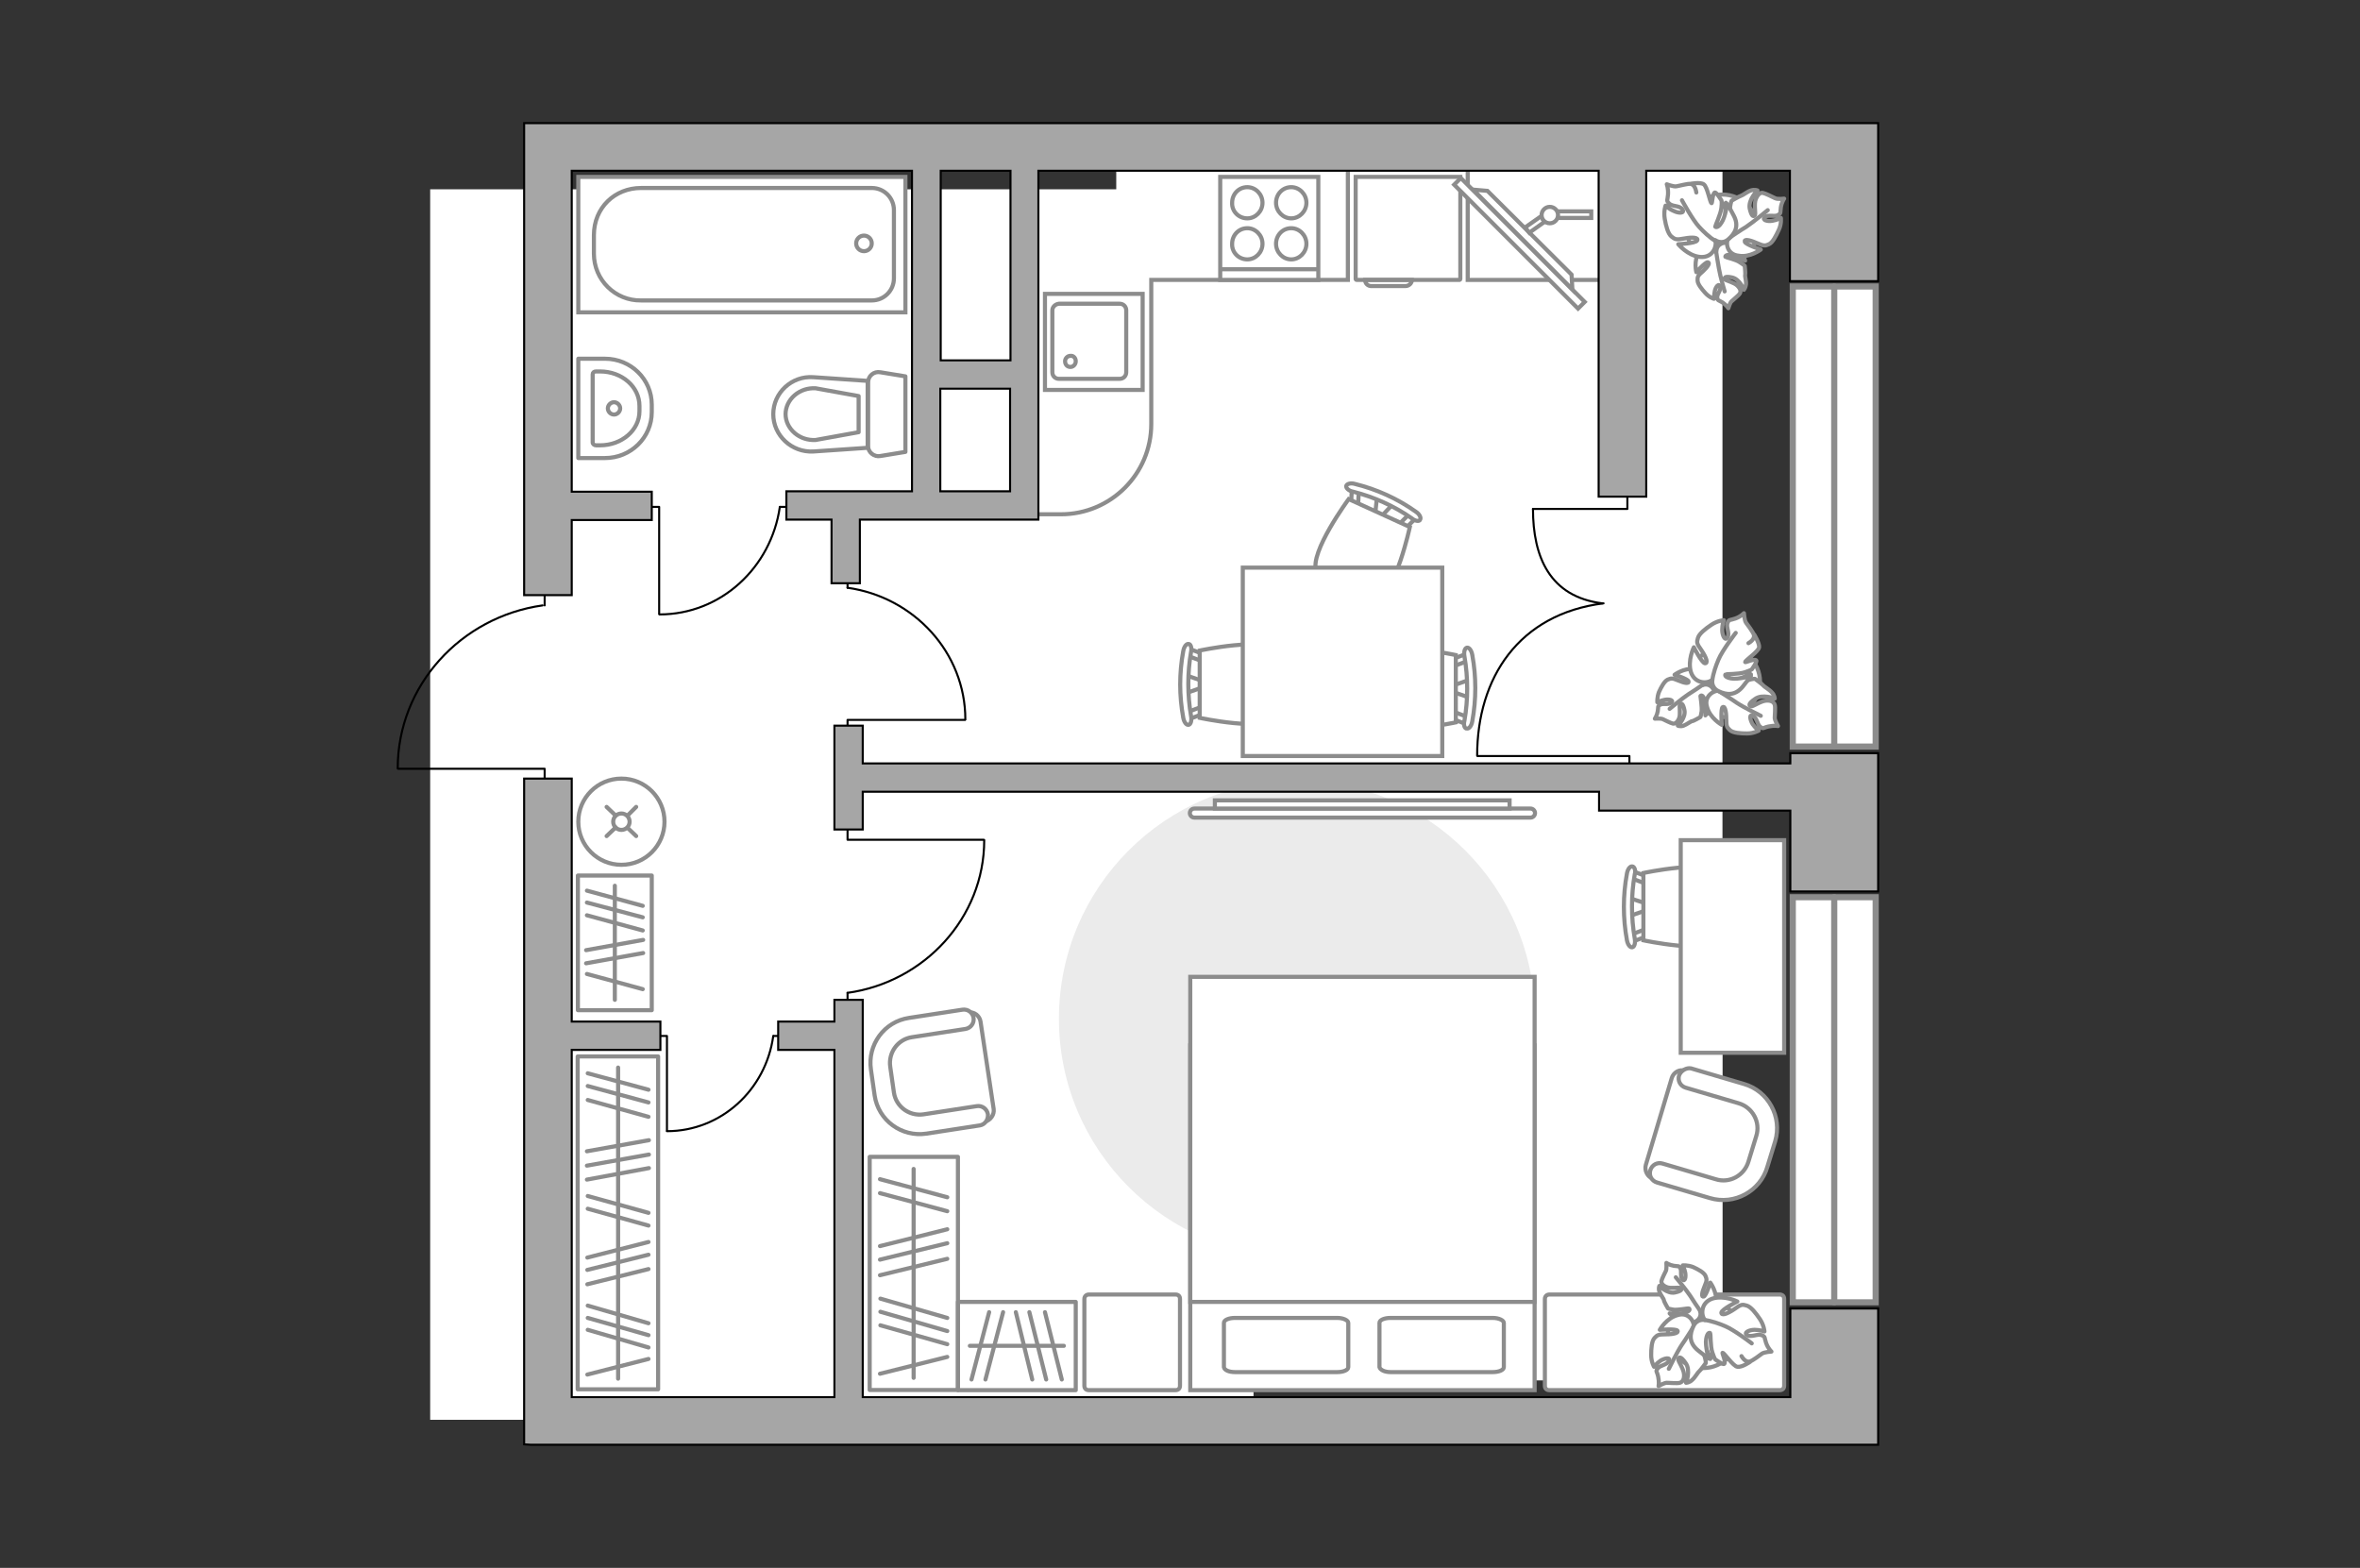 <?xml version="1.0" encoding="utf-8"?>
<!-- Generator: Adobe Illustrator 28.2.0, SVG Export Plug-In . SVG Version: 6.00 Build 0)  -->
<svg version="1.1" xmlns="http://www.w3.org/2000/svg" xmlns:xlink="http://www.w3.org/1999/xlink" x="0px" y="0px"
	 viewBox="0 0 575 382" style="enable-background:new 0 0 575 382;" xml:space="preserve">
<rect x="0" y="0" width="575" height="382" fill="#333333" stroke="none"/>
<style type="text/css">
	.st0{fill:#FFFFFF;}
	.st1{fill:#EBEBEB;}
	.st2{fill:none;stroke:#8C8C8C;stroke-miterlimit:10;}
	.st3{fill:#FFFFFF;stroke:#8C8C8C;stroke-miterlimit:10;}
	.st4{fill:none;stroke:#8C8C8C;stroke-linecap:round;stroke-linejoin:round;stroke-miterlimit:10;}
	.st5{fill:#FFFFFF;stroke:#8C8C8C;stroke-linecap:round;stroke-linejoin:round;stroke-miterlimit:10;}
	.st6{fill:none;stroke:#000000;stroke-width:0.5;stroke-linecap:round;stroke-linejoin:round;stroke-miterlimit:10;}
	.st7{fill:#FFFFFF;stroke:#8C8C8C;stroke-linecap:round;stroke-miterlimit:10;}
	.st8{fill:#FFFFFF;stroke:#8C8C8C;stroke-width:1.5;stroke-linecap:round;stroke-miterlimit:10;}
	.st9{fill:#A6A6A6;stroke:#000000;stroke-width:0.5;stroke-miterlimit:10;}
</style>
<g id="bg_1_">
	
		<rect x="55.2" y="95.7" transform="matrix(9.844043e-11 -1 1 9.844043e-11 9.11 401.12)" class="st0" width="299.8" height="200.6"/>
	
		<rect x="240.4" y="67.4" transform="matrix(9.844376e-11 -1 1 9.844376e-11 204.569 487.054)" class="st0" width="210.9" height="147.7"/>
	
		<rect x="317.7" y="234.3" transform="matrix(9.847240e-11 -1 1 9.847240e-11 95.299 654.02)" class="st0" width="113.8" height="90.1"/>
</g>
<g id="furniture_1_">
	<path id="Vector_00000114068967444150058700000000472994730122728372_" class="st1" d="M316,306.2c32,0,58-26,58-58
		c0-32-26-58-58-58c-32,0-58,26-58,58C258,280.2,284,306.2,316,306.2z"/>
	<g>
		<path id="Vector_8_00000064313161543971541880000018412146890446415488_" class="st2" d="M330.5,68.2l25.1,0
			c0.1,0,0.2-0.1,0.2-0.2V43.1l-25.5,0V68C330.3,68.1,330.4,68.2,330.5,68.2z"/>
		<path id="Vector_9_00000050629977811610772560000014712564203377116034_" class="st2" d="M344,68.2h-11.4c0,0.9,0.7,1.5,1.5,1.5
			l8.3,0C343.3,69.7,344,69,344,68.2z"/>
	</g>
	<g id="Group_10_00000081624612749646167840000013687747651289987237_">
		<g id="Group_11_00000011746704926947887300000018243486645150231438_">
			<path id="Vector_20_00000165211404054654299680000003867202630268426909_" class="st3" d="M397,218.8l4.6,1.5v1.3l-4.6,1.6V218.8
				z"/>
		</g>
		<g id="Group_12_00000144309629889618589220000011022677923107759772_">
			<path id="Vector_21_00000183248430066262667830000008872608149379884967_" class="st3" d="M401.5,227.4c0,0.4-0.2,0.8-0.5,0.8
				l-3.7,1.4c-0.4,0.1-0.7-0.1-0.8-0.6c-0.1-0.5,0.1-1,0.4-1.1l3.7-1.4c0.4-0.1,0.7,0.1,0.8,0.6
				C401.5,227.2,401.5,227.3,401.5,227.4z"/>
		</g>
		<g id="Group_13_00000064352182591461043060000008992411282047398058_">
			<path id="Vector_22_00000015341917480811502090000010338232412112278148_" class="st3" d="M401.5,214.4c0,0.1,0,0.1,0,0.2
				c-0.1,0.5-0.4,0.8-0.8,0.6l-3.7-1.4c-0.4-0.1-0.6-0.6-0.4-1.1c0.1-0.5,0.4-0.8,0.8-0.6l3.7,1.4
				C401.3,213.6,401.5,213.9,401.5,214.4z"/>
		</g>
		<path id="Vector_23_00000183963131010636546290000014728924160619221644_" class="st3" d="M419.6,212.7c2.9,2.9,2.9,13.5,0,16.4
			c-3.4,3.4-19.2,0-19.2,0v-16.4C400.4,212.7,416.2,209.3,419.6,212.7z"/>
		<path id="Vector_24_00000038378827521078178200000016318850478399873447_" class="st3" d="M398.3,213c-0.9,5.1-0.9,10.5,0,15.7
			c0.2,1.1-0.1,2-0.6,2.1c-0.5,0.1-1.1-0.6-1.3-1.7c-1-5.4-1-10.9,0-16.3c0.2-1.1,0.8-1.8,1.3-1.7
			C398.2,211.1,398.6,212.1,398.3,213z"/>
	</g>
	<path id="Vector_36_00000023251497126724297660000004079562250888864923_" class="st3" d="M409.5,256.5v-51.8h25.2v41.9v9.9H409.5z
		"/>
	<g>
		<path id="Vector_52_00000109726799773071500120000016645738194771066284_" class="st3" d="M407.3,262.7l-6.3,21.1
			c-0.4,1.4,0.4,3,1.8,3.4l14.6,4.4c5.3,1.6,10.9-1.5,12.5-6.8l2.1-7c1.6-5.3-1.5-10.9-6.8-12.5l-14.6-4.4
			C409.2,260.4,407.7,261.3,407.3,262.7z"/>
		<path id="Vector_53_00000031915287912732985000000002505998270696263326_" class="st3" d="M409.1,262c-0.4,1.3,0.3,2.6,1.6,3
			l12.9,3.8c3.4,1,5.4,4.6,4.3,8l-1.9,6.2c-1,3.4-4.6,5.4-8,4.3l-12.9-3.8c-1.3-0.4-2.6,0.3-3,1.6c-0.4,1.3,0.3,2.6,1.6,3l12.9,3.8
			c6,1.8,12.3-1.7,14-7.6l1.9-6.2c1.8-6-1.7-12.3-7.6-14l-12.9-3.8C410.9,260.1,409.6,260.8,409.1,262z"/>
	</g>
	<g>
		<path id="Vector_52_00000014629308663338460340000005573578009060036499_" class="st3" d="M242.1,270.2l-3.2-21.3
			c-0.2-1.4-1.6-2.5-3-2.2l-14.7,2.2c-5.4,0.8-9.1,5.8-8.3,11.2l1.1,7.1c0.8,5.4,5.8,9.1,11.2,8.3l14.7-2.2
			C241.3,273,242.3,271.6,242.1,270.2z"/>
		<path id="Vector_53_00000150069783380998639900000009839364603180416905_" class="st3" d="M240.7,271.5c-0.2-1.3-1.4-2.2-2.7-2
			l-13,2c-3.5,0.5-6.7-1.9-7.2-5.3l-0.9-6.3c-0.5-3.5,1.9-6.7,5.3-7.2l13-2c1.3-0.2,2.2-1.4,2-2.7c-0.2-1.3-1.4-2.2-2.7-2l-13,2
			c-6.1,0.9-10.2,6.6-9.3,12.6l0.9,6.3c0.9,6.1,6.6,10.2,12.6,9.3l13-2C240,274,240.8,272.8,240.7,271.5z"/>
	</g>
	<g>
		
			<rect x="110" y="288.2" transform="matrix(-1.318965e-10 1 -1 -1.318965e-10 448.548 147.395)" class="st4" width="81.1" height="19.6"/>
		<line class="st4" x1="158.1" y1="277.8" x2="143" y2="280.5"/>
		<line class="st4" x1="158.1" y1="281.3" x2="143" y2="284"/>
		<line class="st4" x1="158" y1="322.4" x2="143.2" y2="318.1"/>
		<line class="st4" x1="158" y1="325.3" x2="143.2" y2="321.1"/>
		<line class="st4" x1="158" y1="328.3" x2="143.2" y2="324"/>
		<line class="st4" x1="158.1" y1="284.6" x2="143" y2="287.4"/>
		<line class="st4" x1="158" y1="295.5" x2="143.2" y2="291.4"/>
		<line class="st4" x1="158" y1="298.6" x2="143.2" y2="294.5"/>
		<line class="st4" x1="158" y1="265.5" x2="143.2" y2="261.5"/>
		<line class="st4" x1="158" y1="268.6" x2="143.2" y2="264.6"/>
		<line class="st4" x1="158" y1="272.1" x2="143.2" y2="268"/>
		<line class="st4" x1="158" y1="302.6" x2="143.1" y2="306.4"/>
		<line class="st4" x1="158" y1="309.2" x2="143.1" y2="312.9"/>
		<line class="st4" x1="158" y1="331.1" x2="143.1" y2="334.9"/>
		<line class="st4" x1="158" y1="305.7" x2="143.1" y2="309.4"/>
		<line class="st4" x1="150.6" y1="260.1" x2="150.6" y2="335.9"/>
	</g>
	<g>
		
			<rect x="194.2" y="299.5" transform="matrix(-1.573294e-10 1 -1 -1.573294e-10 532.894 87.659)" class="st4" width="56.8" height="21.5"/>
		<line class="st4" x1="230.8" y1="321.1" x2="214.5" y2="316.4"/>
		<line class="st4" x1="230.8" y1="324.3" x2="214.5" y2="319.6"/>
		<line class="st4" x1="230.8" y1="327.5" x2="214.5" y2="322.9"/>
		<line class="st4" x1="230.8" y1="291.7" x2="214.4" y2="287.3"/>
		<line class="st4" x1="230.8" y1="295.1" x2="214.4" y2="290.7"/>
		<line class="st4" x1="230.8" y1="299.5" x2="214.4" y2="303.6"/>
		<line class="st4" x1="230.8" y1="306.7" x2="214.4" y2="310.7"/>
		<line class="st4" x1="230.8" y1="330.6" x2="214.4" y2="334.7"/>
		<line class="st4" x1="230.8" y1="302.9" x2="214.4" y2="306.9"/>
		<line class="st4" x1="222.6" y1="284.8" x2="222.6" y2="335.7"/>
	</g>
	<g>
		<rect x="233.4" y="317.2" class="st4" width="28.7" height="21.5"/>
		<line class="st4" x1="241" y1="319.7" x2="236.7" y2="336.1"/>
		<line class="st4" x1="244.4" y1="319.7" x2="240.1" y2="336.1"/>
		<line class="st4" x1="247.5" y1="319.7" x2="251.5" y2="336.1"/>
		<line class="st4" x1="254.6" y1="319.7" x2="258.7" y2="336.1"/>
		<line class="st4" x1="250.8" y1="319.7" x2="254.9" y2="336.1"/>
		<line class="st4" x1="236.3" y1="327.9" x2="259.2" y2="327.9"/>
	</g>
	<g>
		
			<rect x="133.4" y="220.7" transform="matrix(-1.876483e-10 1 -1 -1.876483e-10 379.499 79.918)" class="st4" width="32.8" height="18"/>
		<line class="st4" x1="156.7" y1="229" x2="142.8" y2="231.5"/>
		<line class="st4" x1="156.7" y1="232.2" x2="142.8" y2="234.7"/>
		<line class="st4" x1="156.6" y1="241" x2="143" y2="237.3"/>
		<line class="st4" x1="156.6" y1="220.7" x2="143" y2="217"/>
		<line class="st4" x1="156.6" y1="223.5" x2="143" y2="219.9"/>
		<line class="st4" x1="156.6" y1="226.7" x2="143" y2="223"/>
		<line class="st4" x1="149.8" y1="215.8" x2="149.8" y2="243.6"/>
	</g>
	<g>
		<path id="Vector_60_00000156576811852868946380000006785374929871894678_" class="st3" d="M419.6,64.5c4.7,0,8.6-3.8,8.6-8.5
			c0-4.7-3.8-8.6-8.5-8.6c-4.7,0-8.6,3.8-8.6,8.5C411,60.6,414.9,64.5,419.6,64.5z"/>
		<path class="st5" d="M418.2,61.1c0,0,0-1.5,1.7-1.9c1.7-0.3,3.3-0.2,4.3,2c1,2.2,1,2.3,1,2.3s-2.2-1.3-3.5-1.4
			c-1.3-0.1-1.4,0.4-1.3,0.5c0.1,0.1,2.5,0.6,3.5,1.3c1.1,0.7,1.2,0.9,1.2,0.9s0.2,1.9,0.1,2.2c-0.1,0.3,0.3,1.5,0.2,2.3
			c-0.1,0.8-0.5,1.3-0.5,1.3s-1-2.6-2.9-3c-1.9-0.4-1.9,0.1-1.7,0.5c0.3,0.3,2.2,0.7,3,1.5c0.8,0.8,0.9,1.4,0.6,1.9
			c-0.3,0.5-1.6,1.5-2,1.9c-0.4,0.3-0.8,1.7-0.8,1.7s-0.4-0.7-1.4-1.4c-1-0.6-1.2-0.4-1.3-1.2c-0.1-0.9,1-1.8,0.7-2.7
			c-0.3-0.9-1.1,0.1-1.3,1.1c-0.2,1-0.2,1.9-0.2,1.9s-1.1-0.3-2.1-1.4c-0.9-1-1.9-2.2-1.9-3.1s0-1.1,1.3-2.2
			c1.3-1.2,1.8-2.1,1.2-2.2c-0.6-0.1-2.8,2.4-2.8,2.4s-0.7-2.7,0.6-4.8C415.1,59.4,417.5,60.1,418.2,61.1z"/>
		<path class="st4" d="M420.2,71c0,0-1.1-3.7-1.4-5.6c-0.2-1.2-0.6-3.4-0.7-4.3c-0.2-1.3,0-2.7,0.5-3.9"/>
		<path class="st5" d="M421.1,58c0,0-1.7,0.7-2.8-0.9c-1.1-1.6-1.7-3.4,0.2-5.5c1.9-2.1,2-2.2,2-2.2s-0.4,2.9,0.2,4.4
			c0.5,1.5,1.1,1.3,1.1,1.1c0-0.1-0.5-2.9-0.3-4.3c0.2-1.4,0.4-1.7,0.4-1.7s1.9-1.1,2.3-1.2c0.4-0.1,1.5-1,2.4-1.3
			c0.9-0.3,1.6,0,1.6,0s-2.3,2.2-1.9,4.4c0.5,2.2,1,2,1.3,1.6c0.2-0.4-0.3-2.7,0.2-3.9c0.5-1.2,1.1-1.6,1.7-1.5c0.6,0.1,2.4,1,3,1.3
			s2.2,0.1,2.2,0.1s-0.6,0.8-0.8,2.1c-0.2,1.4,0.1,1.4-0.7,1.9c-0.9,0.5-2.4-0.2-3.2,0.5c-0.8,0.7,0.6,1.1,1.8,0.9
			c1.2-0.2,2.1-0.7,2.1-0.7s0.2,1.4-0.5,2.9c-0.7,1.5-1.5,3.1-2.4,3.5c-0.9,0.4-1.2,0.5-3-0.3c-1.8-0.8-3.1-1-2.9-0.3
			c0.2,0.7,3.9,1.9,3.9,1.9s-2.6,2-5.4,1.5C420.7,62,420.4,59.1,421.1,58z"/>
		<path class="st4" d="M430.7,51.2c0,0-3.5,2.9-5.3,4.1c-1.2,0.7-3.4,2.2-4.3,2.8c-1.3,0.8-2.9,1.3-4.4,1.3"/>
		<g>
			<path class="st5" d="M413.3,46.9c-0.2-1.4-0.8-2-1.4-2.1c-0.7-0.1-2.8,0.5-3.5,0.6c-0.7,0.1-2.3-0.5-2.3-0.5s0.4,1,0.3,2.5
				c-0.1,1.5-0.5,1.4,0.3,2.2c0.8,0.8,2.5,0.4,3.2,1.4c0.7,1-0.9,1-2.1,0.4c-1.2-0.5-2-1.3-2-1.3s-0.5,1.4-0.2,3.2
				c0.3,1.8,0.8,3.6,1.6,4.3c0.9,0.7,1.1,0.9,3.2,0.5c2.1-0.4,3.5-0.2,3.1,0.5c-0.4,0.7-4.6,0.9-4.6,0.9s2.3,2.8,5.3,3.1
				c3.1,0.3,4.2-2.6,3.7-4.1c0,0,1.6,1.2,3.2-0.2c1.6-1.4,2.7-3.2,1.3-5.8c-1.4-2.7-1.6-2.8-1.6-2.8s-0.4,3.2-1.4,4.6
				c-0.9,1.4-1.5,1-1.5,0.9c0-0.2,1.3-2.9,1.5-4.5c0.2-1.6,0-1.9,0-1.9s-1.2-2-1.6-1.9c-0.6,0.3-0.6,2.7-0.8,2.6
				c-0.4-0.2-1-4-1.9-4.6c-0.9-0.6-3.3-0.1-3.3-0.1"/>
			<path class="st4" d="M409.8,48.8c0,0,2.6,4.8,4.2,6.5c1,1.1,2.6,2.6,3.9,3.4"/>
		</g>
	</g>
	<g>
		<path id="Vector_60_00000023275385374035238010000009249026897106737326_" class="st3" d="M412.4,169.6c1.9,4.3,7,6.3,11.3,4.4
			c4.3-1.9,6.3-7,4.4-11.3c-1.9-4.3-7-6.3-11.3-4.4C412.5,160.2,410.5,165.2,412.4,169.6z"/>
		<path class="st5" d="M414.9,166.9c0,0,1.4-0.6,2.4,0.8s1.5,2.9-0.1,4.7c-1.6,1.8-1.7,1.9-1.7,1.9s0.3-2.5-0.2-3.8
			c-0.4-1.3-0.9-1.1-1-0.9c0,0.1,0.4,2.5,0.3,3.7c-0.2,1.2-0.3,1.4-0.3,1.4s-1.7,1-2,1c-0.3,0-1.3,0.8-2.1,1.1c-0.8,0.3-1.4,0-1.4,0
			s2-1.9,1.6-3.8c-0.4-1.9-0.9-1.7-1.1-1.3c-0.2,0.4,0.2,2.3-0.2,3.3c-0.4,1-1,1.4-1.5,1.3c-0.5-0.1-2.1-0.9-2.5-1.1
			c-0.5-0.2-1.9-0.1-1.9-0.1s0.5-0.7,0.7-1.8c0.2-1.2-0.1-1.2,0.6-1.6c0.7-0.4,2,0.1,2.7-0.5c0.7-0.6-0.5-0.9-1.6-0.7
			c-1,0.2-1.8,0.6-1.8,0.6s-0.1-1.2,0.4-2.5c0.6-1.3,1.3-2.6,2.1-3c0.8-0.3,1-0.5,2.6,0.2c1.6,0.7,2.7,0.8,2.5,0.2
			c-0.2-0.6-3.4-1.6-3.4-1.6s2.3-1.7,4.7-1.4C415.3,163.4,415.6,165.9,414.9,166.9z"/>
		<path class="st4" d="M406.8,172.7c0,0,3-2.5,4.5-3.5c1-0.6,2.9-1.9,3.6-2.4c1.1-0.7,2.4-1.1,3.8-1.2"/>
		<path class="st5" d="M419,168.3c0,0-1.3-1.2-0.3-2.9c1-1.7,2.5-3,5.1-2.1c2.6,0.9,2.8,1,2.8,1s-2.8,0.9-4,1.9
			c-1.2,1.1-0.7,1.5-0.6,1.5c0.1,0,2.5-1.6,3.9-2c1.4-0.4,1.7-0.3,1.7-0.3s1.8,1.3,2,1.6c0.2,0.3,1.5,1,2.1,1.7
			c0.7,0.7,0.7,1.5,0.7,1.5s-3-1.2-4.8,0.1c-1.9,1.3-1.4,1.7-0.9,1.8c0.5,0,2.3-1.3,3.6-1.4c1.3-0.1,1.9,0.4,2.1,1
			c0.2,0.6,0,2.6,0,3.2s0.8,2,0.8,2s-0.9-0.2-2.3,0.1c-1.4,0.3-1.2,0.7-2,0.1c-0.8-0.6-0.8-2.2-1.8-2.7c-1-0.5-0.7,1-0.1,2
			c0.7,1,1.5,1.6,1.5,1.6s-1.2,0.7-2.8,0.7c-1.6,0-3.4-0.1-4.2-0.8c-0.7-0.7-0.9-0.8-0.9-2.8c0-2-0.4-3.2-0.9-2.8
			c-0.5,0.4-0.2,4.3-0.2,4.3s-2.9-1.6-3.6-4.4C415.1,169.6,417.6,168.1,419,168.3z"/>
		<path class="st4" d="M429,174.4c0,0-4.1-2-5.9-3.2c-1.1-0.8-3.4-2.2-4.3-2.8c-1.3-0.9-2.3-2.1-3-3.5"/>
		<g>
			<path class="st5" d="M426,156.7c1.2-0.7,1.5-1.5,1.3-2.1c-0.2-0.6-1.5-2.4-1.9-2.9c-0.4-0.6-0.5-2.3-0.5-2.3s-0.7,0.8-2.1,1.3
				c-1.4,0.5-1.5,0.1-1.9,1.1c-0.4,1,0.6,2.5,0,3.5c-0.6,1-1.3-0.5-1.3-1.8c0-1.3,0.4-2.4,0.4-2.4s-1.5,0.1-3,1.1
				c-1.5,1-3,2.2-3.3,3.2c-0.3,1.1-0.4,1.3,0.9,3.1c1.2,1.8,1.6,3.1,0.8,3.1c-0.8-0.1-2.7-3.9-2.7-3.9s-1.6,3.2-0.7,6.1
				c1,2.9,4.1,2.8,5.2,1.8c0,0-0.4,1.9,1.5,2.8c1.9,0.9,4,1.2,5.9-1.1c1.9-2.4,2-2.6,2-2.6s-3.1,0.9-4.8,0.6c-1.7-0.3-1.5-0.9-1.4-1
				c0.1-0.1,3.2,0,4.7-0.5s1.7-0.7,1.7-0.7s1.4-1.9,1.1-2.2c-0.5-0.5-2.7,0.6-2.7,0.4c0-0.4,3.3-2.6,3.4-3.6s-1.2-3.1-1.2-3.1"/>
			<path class="st4" d="M422.9,154.2c0,0-3.3,4.3-4.2,6.5c-0.6,1.4-1.3,3.4-1.5,5"/>
		</g>
	</g>
	<g id="Group_31_00000163753026320130675060000002778687203144585106_">
		<path id="Vector_149_00000012437779703453676090000009028273148067423901_" class="st6" d="M162.5,275.5v-23.1h-2.4"/>
		<path id="Vector_150_00000163051269158541156230000004574131292776269234_" class="st6" d="M190.9,252.4h-2.4"/>
		<path id="Vector_151_00000106122301350887926770000009513008347670123953_" class="st6" d="M188.4,252.4
			c-1.8,13.1-12.7,23.2-25.9,23.2"/>
	</g>
	<g id="Group_31_00000120523712927650971250000001639798738756140696_">
		<path id="Vector_149_00000073704587429192928550000016838051141202654340_" class="st6" d="M160.6,149.6v-26.1H158"/>
		<path id="Vector_150_00000163054278493017849250000011821749307695571843_" class="st6" d="M192.7,123.5H190"/>
		<path id="Vector_151_00000011031149822632143370000011654482038423207560_" class="st6" d="M190,123.5
			c-2.1,14.8-14.4,26.2-29.3,26.2"/>
	</g>
	<g id="Group_31_00000122687700692508051850000013128257927475170986_">
		<path id="Vector_149_00000039823333659012668530000010511197140564673695_" class="st6" d="M235.1,175.4h-28.6v2.9"/>
		<path id="Vector_150_00000084492720051580689770000001459235750983825853_" class="st6" d="M206.5,140.2v3"/>
		<path id="Vector_151_00000085932635503041457060000009566440836929271938_" class="st6" d="M206.5,143.2
			c16.2,2.3,28.7,15.8,28.7,32.1"/>
	</g>
	<g id="Group_31_00000071553938526345867170000016232345109304266883_">
		<path id="Vector_149_00000039104960548914565310000002891422796743651229_" class="st6" d="M239.7,204.6l-33.2,0v-3.4"/>
		<path id="Vector_150_00000071523511898567248210000004420186972956613788_" class="st6" d="M206.5,245.4v-3.5"/>
		<path id="Vector_151_00000093166988908629226480000002484798850222235816_" class="st6" d="M206.5,241.9
			c18.7-2.6,33.3-18.3,33.3-37.2"/>
	</g>
	<polyline class="st2" points="391,68.2 357.6,68.2 357.6,40.5 	"/>
	<path class="st2" d="M251.5,125.3h7c12.1,0,22-9.8,22-22V68.2h47.9V40.8"/>
	<g>
		
			<rect x="348.8" y="58" transform="matrix(-0.707 -0.707 0.707 -0.707 590.08 362.793)" class="st3" width="42.7" height="2.3"/>
		<polygon class="st3" points="362.4,46.5 382.9,66.9 383.1,70.5 358.9,46.2 		"/>
		<g>
			<path class="st3" d="M379.5,52.4c0-0.3-0.1-0.6-0.2-0.9h8.4v1.6h-8.3C379.5,52.9,379.5,52.7,379.5,52.4z"/>
			<path class="st3" d="M375.6,52.6c0.1,0.6,0.4,1.1,0.8,1.4l-3.8,2.7l-1-1.3L375.6,52.6z"/>
		</g>
		<circle class="st3" cx="377.6" cy="52.4" r="2"/>
	</g>
	<g id="Group_2_00000010278842604755531930000015051270424242899105_">
		<g id="Group_3_00000108309268507016122630000013354151073697519540_">
			<path id="Vector_10_00000118377369953482163040000014671085603573058946_" class="st3" d="M358.1,170l-4.6-1.6v-1.2l4.6-1.6V170z
				"/>
		</g>
		<g id="Group_4_00000028326508624813334130000009489289308075701633_">
			<path id="Vector_11_00000052789209629797739110000017933672179013594028_" class="st3" d="M353.6,161.3c0-0.4,0.2-0.8,0.5-0.8
				l3.7-1.4c0.4-0.1,0.7,0.1,0.8,0.6c0.1,0.5-0.1,1-0.4,1.1l-3.7,1.4c-0.4,0.1-0.7-0.1-0.8-0.6C353.6,161.4,353.6,161.4,353.6,161.3
				z"/>
		</g>
		<g id="Group_5_00000171682334526034725670000002446705934985580442_">
			<path id="Vector_12_00000114075473836222286200000017021354418177460630_" class="st3" d="M353.6,174.3c0-0.1,0-0.1,0-0.2
				c0.1-0.5,0.4-0.8,0.8-0.6l3.7,1.4c0.4,0.1,0.6,0.6,0.4,1.1c-0.1,0.5-0.4,0.8-0.8,0.6l-3.7-1.4
				C353.8,175.1,353.6,174.7,353.6,174.3z"/>
		</g>
		<path id="Vector_13_00000169519521788520261820000009071266723801900955_" class="st3" d="M335.5,176c-2.9-2.9-2.9-13.5,0-16.4
			c3.4-3.4,19.2,0,19.2,0V176C354.7,176,338.9,179.4,335.5,176z"/>
		<path id="Vector_14_00000067222101744501353360000010431194687766706091_" class="st3" d="M356.8,175.6c0.9-5.1,0.9-10.5,0-15.7
			c-0.2-1.1,0.1-2,0.6-2.1c0.5-0.1,1.1,0.6,1.3,1.7c1,5.4,1,10.9,0,16.3c-0.2,1.1-0.8,1.8-1.3,1.7
			C356.9,177.6,356.5,176.7,356.8,175.6z"/>
	</g>
	<g id="Group_2_00000157288725901042869330000004679790823307828381_">
		<g id="Group_3_00000172430700714837501320000003114899423482484390_">
			<path id="Vector_10_00000039845865616108746470000009503575365321716890_" class="st3" d="M339.4,122.8l-3.3,3.5l-1.1-0.5
				l0.5-4.8L339.4,122.8z"/>
		</g>
		<g id="Group_4_00000112611743707917792690000011148478048039271095_">
			<path id="Vector_11_00000156582555689282405530000005148483572308776320_" class="st3" d="M329.7,123.3c-0.4-0.2-0.6-0.5-0.5-0.8
				l0.2-4c0-0.4,0.4-0.6,0.9-0.4c0.5,0.1,0.9,0.5,0.8,0.8l-0.2,4c0,0.4-0.4,0.6-0.9,0.4C329.8,123.3,329.7,123.3,329.7,123.3z"/>
		</g>
		<g id="Group_5_00000161623286611058475240000009927155771325972388_">
			<path id="Vector_12_00000007397067072175086160000003258069289935703210_" class="st3" d="M341.5,128.7c-0.1,0-0.1-0.1-0.2-0.1
				c-0.4-0.3-0.5-0.7-0.3-1l2.8-2.8c0.3-0.3,0.8-0.2,1.2,0.1c0.4,0.3,0.5,0.7,0.3,1l-2.8,2.8C342.3,128.8,341.9,128.8,341.5,128.7z"
				/>
		</g>
		<path id="Vector_13_00000173867079719967387900000004862231717935718049_" class="st3" d="M335.6,145.9c-3.8,1.4-13.5-3-14.9-6.8
			c-1.7-4.5,7.9-17.5,7.9-17.5l14.9,6.8C343.5,128.4,340.1,144.2,335.6,145.9z"/>
		<path id="Vector_14_00000000218848357205804450000001536117505893404853_" class="st3" d="M344,126.3c-4.3-3-9.2-5.2-14.3-6.5
			c-1.1-0.2-1.8-0.9-1.7-1.4c0.1-0.5,1.1-0.8,2.1-0.5c5.3,1.3,10.4,3.6,14.9,6.8c0.9,0.6,1.3,1.5,1,1.9
			C345.9,127.1,344.8,127,344,126.3z"/>
	</g>
	<g id="Group_2_00000072977443807865575390000005729058092950921144_">
		<g id="Group_3_00000135685717558161134960000014552972950911302020_">
			<path id="Vector_10_00000078755036469916132670000005635907219679589537_" class="st3" d="M288.9,164.5l4.6,1.6v1.2l-4.6,1.6
				V164.5z"/>
		</g>
		<g id="Group_4_00000076590349048490060030000015509881530314540980_">
			<path id="Vector_11_00000056401798165000388130000007905904819473886649_" class="st3" d="M293.4,173.2c0,0.4-0.2,0.8-0.5,0.8
				l-3.7,1.4c-0.4,0.1-0.7-0.1-0.8-0.6c-0.1-0.5,0.1-1,0.4-1.1l3.7-1.4c0.4-0.1,0.7,0.1,0.8,0.6C293.4,173,293.4,173.1,293.4,173.2z
				"/>
		</g>
		<g id="Group_5_00000063614011158167028720000007926655112142438591_">
			<path id="Vector_12_00000029025565818243022090000017990337296093183889_" class="st3" d="M293.4,160.2c0,0.1,0,0.1,0,0.2
				c-0.1,0.5-0.4,0.8-0.8,0.6l-3.7-1.4c-0.4-0.1-0.6-0.6-0.4-1.1c0.1-0.5,0.4-0.8,0.8-0.6l3.7,1.4
				C293.2,159.4,293.4,159.7,293.4,160.2z"/>
		</g>
		<path id="Vector_13_00000165206271929950241050000015383005801407438526_" class="st3" d="M311.5,158.5c2.9,2.9,2.9,13.5,0,16.4
			c-3.4,3.4-19.2,0-19.2,0v-16.4C292.3,158.5,308.1,155.1,311.5,158.5z"/>
		<path id="Vector_14_00000005263512070290990670000011524618905100439736_" class="st3" d="M290.2,158.8c-0.9,5.1-0.9,10.5,0,15.7
			c0.2,1.1-0.1,2-0.6,2.1c-0.5,0.1-1.1-0.6-1.3-1.7c-1-5.4-1-10.9,0-16.3c0.2-1.1,0.8-1.8,1.3-1.7
			C290.1,156.9,290.4,157.8,290.2,158.8z"/>
	</g>
	<path id="Vector_35_00000133492132315968184100000016441362613925461656_" class="st3" d="M351.4,138.3v45.9h-48.6v-37.1v-8.8
		H351.4z"/>
	<g>
		<g>
			<polyline class="st6" points="373.5,124 396.5,124 396.5,119.6 			"/>
			<path class="st6" d="M390.4,147c-12.8-1.6-16.9-11.3-16.9-23"/>
		</g>
		<g>
			<polyline class="st6" points="360,184.2 397,184.2 397,189.4 			"/>
			<path class="st6" d="M390.7,147c-20.7,2.6-30.8,18.2-30.8,37.1"/>
		</g>
	</g>
	<g>
		<circle class="st7" cx="151.4" cy="200.2" r="10.5"/>
		<line class="st7" x1="155" y1="196.6" x2="152.9" y2="198.7"/>
		<circle class="st7" cx="151.4" cy="200.2" r="2"/>
		<line class="st7" x1="150" y1="201.6" x2="147.8" y2="203.7"/>
		<line class="st7" x1="155" y1="203.7" x2="152.9" y2="201.7"/>
		<line class="st7" x1="150" y1="198.7" x2="147.8" y2="196.6"/>
	</g>
	<g>
		<path id="Vector_98_00000128474471032527079330000009584688091948255409_" class="st3" d="M373.9,254.7H290v84h83.9V254.7z"/>
		<path id="Vector_99_00000116949539313916315450000017548318378118949025_" class="st3" d="M290,238h83.9v79.2h-74H290v-10.8V238z"
			/>
		<path id="Vector_100_00000124154881383094298620000016174454633501258891_" class="st4" d="M338.8,334.3h24.9
			c1.5,0,2.7-0.5,2.7-1.2v-10.8c0-0.6-1.2-1.2-2.7-1.2h-24.9c-1.5,0-2.7,0.5-2.7,1.2v10.8C336.3,333.8,337.4,334.3,338.8,334.3z"/>
		<path id="Vector_101_00000007400109093176436370000003803701997058140289_" class="st4" d="M300.9,334.3h24.9
			c1.5,0,2.7-0.5,2.7-1.2v-10.8c0-0.6-1.2-1.2-2.7-1.2h-24.9c-1.5,0-2.7,0.5-2.7,1.2v10.8C298.3,333.8,299.4,334.3,300.9,334.3z"/>
	</g>
	<path id="Vector_5_00000027592080028645835800000008052246699691105186_" class="st5" d="M264.2,316.5v21.1c0,0.7,0.4,1.1,1.1,1.1
		h21.1c0.7,0,1.1-0.4,1.1-1.1v-21.1c0-0.7-0.4-1.1-1.1-1.1h-21.1C264.7,315.4,264.2,315.8,264.2,316.5z"/>
	<path id="Vector_5_00000133531447855176847200000006143082885680501416_" class="st5" d="M376.4,316.5v21.1c0,0.7,0.4,1.1,1.1,1.1
		h56.1c0.7,0,1.1-0.4,1.1-1.1v-21.1c0-0.7-0.4-1.1-1.1-1.1h-56.1C376.9,315.4,376.4,315.8,376.4,316.5z"/>
	<g>
		<path id="Vector_60_00000036950057564908769110000009191288732944645034_" class="st3" d="M411.5,316.9c-4.3,1.9-6.3,7-4.4,11.3
			c1.9,4.3,7,6.3,11.3,4.4c4.3-1.9,6.3-7,4.4-11.3C420.9,317,415.8,315,411.5,316.9z"/>
		<path class="st5" d="M414.2,319.4c0,0,0.6,1.4-0.8,2.4c-1.4,1-2.9,1.5-4.7-0.1c-1.8-1.6-1.9-1.7-1.9-1.7s2.5,0.3,3.8-0.2
			c1.3-0.4,1.1-0.9,0.9-1s-2.5,0.4-3.7,0.3c-1.2-0.2-1.4-0.3-1.4-0.3s-1-1.7-1-2c0-0.3-0.8-1.3-1.1-2.1c-0.3-0.8,0-1.4,0-1.4
			s1.9,2,3.8,1.6c1.9-0.4,1.7-0.9,1.3-1.1c-0.4-0.2-2.3,0.2-3.3-0.2c-1-0.4-1.4-1-1.3-1.5c0.1-0.5,0.9-2.1,1.1-2.5
			c0.2-0.5,0.1-1.9,0.1-1.9s0.7,0.5,1.8,0.7c1.2,0.2,1.2-0.1,1.6,0.6c0.4,0.7-0.1,2,0.5,2.7c0.6,0.7,0.9-0.5,0.7-1.6
			c-0.2-1-0.6-1.8-0.6-1.8s1.2-0.1,2.5,0.4c1.3,0.6,2.6,1.3,3,2.1c0.3,0.8,0.5,1-0.2,2.6c-0.7,1.6-0.8,2.7-0.2,2.5
			c0.6-0.2,1.6-3.4,1.6-3.4s1.7,2.3,1.4,4.7C417.6,319.7,415.2,320,414.2,319.4z"/>
		<path class="st4" d="M408.3,311.2c0,0,2.5,3,3.5,4.5c0.6,1,1.9,2.9,2.4,3.6c0.7,1.1,1.1,2.4,1.2,3.8"/>
		<path class="st5" d="M412.7,323.5c0,0,1.2-1.3,2.9-0.3c1.7,1,3,2.5,2.1,5.1c-0.9,2.6-1,2.8-1,2.8s-0.9-2.8-1.9-4
			c-1.1-1.2-1.5-0.7-1.5-0.6c0,0.1,1.6,2.5,2,3.9s0.3,1.7,0.3,1.7s-1.3,1.8-1.6,2c-0.3,0.2-1,1.5-1.7,2.1c-0.7,0.7-1.5,0.7-1.5,0.7
			s1.2-3-0.1-4.8c-1.3-1.9-1.7-1.4-1.8-0.9c0,0.5,1.3,2.3,1.4,3.6c0.1,1.3-0.4,1.9-1,2.1c-0.6,0.2-2.6,0-3.2,0c-0.6,0-2,0.8-2,0.8
			s0.2-0.9-0.1-2.3c-0.3-1.4-0.7-1.2-0.1-2c0.6-0.8,2.2-0.8,2.7-1.8c0.5-1-1-0.7-2-0.1c-1,0.7-1.6,1.5-1.6,1.5s-0.7-1.2-0.7-2.8
			c0-1.6,0.1-3.4,0.8-4.2c0.7-0.7,0.8-0.9,2.8-0.9c2,0,3.2-0.4,2.8-0.9c-0.4-0.5-4.3-0.2-4.3-0.2s1.6-2.9,4.4-3.6
			C411.5,319.6,412.9,322.1,412.7,323.5z"/>
		<path class="st4" d="M406.6,333.5c0,0,2-4.1,3.2-5.9c0.8-1.1,2.2-3.4,2.8-4.3c0.9-1.3,2.1-2.3,3.5-3"/>
		<g>
			<path class="st5" d="M424.3,330.4c0.7,1.2,1.5,1.5,2.1,1.3c0.6-0.2,2.4-1.5,2.9-1.9c0.6-0.4,2.3-0.5,2.3-0.5s-0.8-0.7-1.3-2.1
				c-0.5-1.4-0.1-1.5-1.1-1.9c-1-0.4-2.5,0.6-3.5,0c-1-0.6,0.5-1.3,1.8-1.3c1.3,0,2.4,0.4,2.4,0.4s-0.1-1.5-1.1-3
				c-1-1.5-2.2-3-3.2-3.3c-1.1-0.3-1.3-0.4-3.1,0.9c-1.8,1.2-3.1,1.6-3.1,0.8c0.1-0.8,3.9-2.7,3.9-2.7s-3.2-1.6-6.1-0.7
				c-2.9,1-2.8,4.1-1.8,5.2c0,0-1.9-0.4-2.8,1.5c-0.9,1.9-1.2,4,1.1,5.9c2.4,1.9,2.6,2,2.6,2s-0.9-3.1-0.6-4.8
				c0.3-1.7,0.9-1.5,1-1.4c0.1,0.1,0,3.2,0.5,4.7s0.7,1.7,0.7,1.7s1.9,1.4,2.2,1.1c0.5-0.5-0.6-2.7-0.4-2.7c0.4,0,2.6,3.3,3.6,3.4
				c1.1,0.2,3.1-1.2,3.1-1.2"/>
			<path class="st4" d="M426.8,327.3c0,0-4.3-3.3-6.5-4.2c-1.4-0.6-3.4-1.3-5-1.5"/>
		</g>
	</g>
	<g>
		<path class="st3" d="M372.9,197c0.6,0,1.1,0.5,1.1,1.1s-0.5,1.1-1.1,1.1H291c-0.6,0-1.1-0.5-1.1-1.1s0.5-1.1,1.1-1.1H372.9z"/>
		<rect x="296" y="195" class="st3" width="71.8" height="2"/>
	</g>
</g>
<g id="windows_1_">
	<g>
		<rect x="436.8" y="218.6" class="st8" width="20.2" height="98.7"/>
		<line class="st8" x1="446.9" y1="218.6" x2="446.9" y2="317.3"/>
	</g>
	<g>
		<rect x="436.8" y="69.8" class="st8" width="20.2" height="112.1"/>
		<line class="st8" x1="446.9" y1="69.8" x2="446.9" y2="181.9"/>
	</g>
</g>
<g id="plan">
	<g id="Group_26_00000142897777168115010780000013277165575658218673_">
		<path id="Vector_130_00000106132502997557457850000015859615164098458548_" class="st4" d="M211.5,108.7V93.2c0-1.6,1.4-2.8,3-2.5
			l6.1,1v18.4l-6.1,1C213,111.4,211.5,110.2,211.5,108.7z"/>
		<path id="Vector_131_00000171705679285306877800000011871889013083015344_" class="st4" d="M188.4,100.9c0-5.2,4.5-9.4,9.8-9
			l13.2,0.9v16.3l-13.2,0.9C192.9,110.3,188.4,106.1,188.4,100.9z"/>
		<path id="Vector_132_00000031930357234237620610000009455288955100845990_" class="st4" d="M209.2,96.5l-10.5-1.9
			c-1.9-0.1-3.7,0.5-5.1,1.7c-1.4,1.2-2.2,2.9-2.2,4.6s0.8,3.4,2.2,4.6c1.4,1.2,3.2,1.8,5.1,1.7l10.5-1.9V96.5z"/>
	</g>
	<g>
		<path id="Vector_133_00000044158467178890231750000017080919674421217447_" class="st4" d="M155.8,98.9v1.3c0,4.6-4.3,8.3-9.6,8.3
			h-1c-0.4,0-0.8-0.3-0.8-0.7V91.2c0-0.4,0.3-0.7,0.8-0.7h1C151.5,90.5,155.8,94.2,155.8,98.9z"/>
		<path id="Vector_134_00000060741784338184365000000013448847567337251996_" class="st4" d="M158.8,98.6v1.8
			c0,6.2-5.1,11.2-11.4,11.2h-6.5V87.4h6.5C153.7,87.4,158.8,92.4,158.8,98.6z"/>
		<path class="st4" d="M148.1,99.5c0-0.8,0.7-1.5,1.5-1.5c0.8,0,1.5,0.7,1.5,1.5c0,0.8-0.7,1.5-1.5,1.5
			C148.8,101,148.1,100.3,148.1,99.5z"/>
	</g>
	<g>
		<polyline class="st6" points="97,187.3 132.7,187.3 132.7,193.3 		"/>
		<line class="st6" x1="132.7" y1="142.1" x2="132.7" y2="147.5"/>
		<path class="st6" d="M132.2,147.5c-19.9,2.8-35.3,19.5-35.3,39.7"/>
	</g>
	<g>
		<polygon class="st9" points="436.2,340.4 210.2,340.4 210.2,243.6 203.3,243.6 203.3,248.9 189.6,248.9 189.6,255.8 203.3,255.8 
			203.3,340.4 139.3,340.4 139.3,255.8 160.9,255.8 160.9,248.9 139.3,248.9 139.3,189.7 127.7,189.7 127.7,351.9 129.3,352 
			139.3,352 436.2,352 457.6,352 457.6,340.4 457.6,318.8 436.2,318.8 		"/>
		<polygon class="st9" points="436.2,186 396.8,186 389.6,186 210.2,186 210.2,176.8 203.3,176.8 203.3,202.1 210.2,202.1 
			210.2,192.9 389.6,192.9 389.6,197.5 436.2,197.5 436.2,217.2 457.6,217.2 457.6,183.5 436.2,183.5 		"/>
		<path class="st9" d="M127.7,30v115h11.6v-18.3h19.5v-6.9h-19.5V41.6h82.9v78.1h-30.6v6.9h11v15.5h6.9v-15.5h43.5v-3.5v-3.5V41.6
			h136.5V121h11.6V41.6h35v26.9h21.5V30H127.7z M229.1,119.7v-25h17v25H229.1z M246.2,87.8h-17V41.6h17V87.8z"/>
	</g>
	<g>
		<g>
			<path id="Vector_135_00000149358673463682034900000000063923480469989815_" class="st3" d="M140.9,43.1h79.7v33h-79.7V43.1z"/>
			<path id="Vector_136_00000143582976147564695490000006802277739826895016_" class="st3" d="M144.7,61.8v-4.5
				c0-6.7,5.1-11.5,11.5-11.5h56.2c3,0,5.4,2.4,5.4,5.4v16.6c0,3-2.4,5.4-5.4,5.4h-56.2C149.9,73.3,144.7,68.2,144.7,61.8z"/>
		</g>
		<circle class="st3" cx="210.5" cy="59.3" r="1.9"/>
	</g>
	<g>
		<path id="Vector_142_00000003065512148248481330000012437471513489296550_" class="st3" d="M321.2,43.1l-23.9,0l0,25.1l23.9,0
			L321.2,43.1z"/>
		<g id="Group_28_00000119810394851850646700000010267650593668454046_">
			<g id="Group_29_00000129920909107315669780000009586519415249962889_">
				<path id="Vector_143_00000062892095717249782960000015052945677583976877_" class="st3" d="M303.9,53.2c2,0,3.7-1.7,3.7-3.8
					c0-2.1-1.7-3.8-3.7-3.8c-2.1,0-3.7,1.7-3.7,3.8C300.1,51.5,301.8,53.2,303.9,53.2z"/>
				<path id="Vector_144_00000170967715995795912590000002089008109374094772_" class="st3" d="M303.9,63.2c2,0,3.7-1.7,3.7-3.8
					c0-2.1-1.7-3.8-3.7-3.8c-2.1,0-3.7,1.7-3.7,3.8C300.1,61.5,301.8,63.2,303.9,63.2z"/>
			</g>
			<g id="Group_30_00000164486609837563544510000011861802508697575089_">
				<path id="Vector_145_00000127741063509133658230000009489275355476984217_" class="st3" d="M314.6,53.2c2,0,3.7-1.7,3.7-3.8
					c0-2.1-1.7-3.8-3.7-3.8c-2.1,0-3.7,1.7-3.7,3.8C310.9,51.5,312.6,53.2,314.6,53.2z"/>
				<path id="Vector_146_00000090990223336628992400000014093838923682637756_" class="st3" d="M314.6,63.2c2,0,3.7-1.7,3.7-3.8
					c0-2.1-1.7-3.8-3.7-3.8c-2.1,0-3.7,1.7-3.7,3.8C310.9,61.5,312.6,63.2,314.6,63.2z"/>
			</g>
		</g>
		<path id="Vector_147_00000053505639797572597910000006171756935799501754_" class="st3" d="M297.2,65.6l23.7,0"/>
	</g>
	<g>
		<g id="Group_27_00000145738940102909882020000004752190183306258075_">
			<path id="Vector_140_00000150067706924287587780000016209964915487594643_" class="st3" d="M278.4,95l0-23.4l-23.8,0l0,23.4
				L278.4,95z"/>
		</g>
		<path id="Vector_141_00000073709086769092286790000016753762074970851752_" class="st3" d="M256.4,75.6l0,15.1
			c0,0.9,0.7,1.6,1.6,1.6l14.8,0c0.9,0,1.6-0.7,1.6-1.6l0-15.1c0-0.9-0.7-1.6-1.6-1.6L258,74C257.1,74.1,256.4,74.8,256.4,75.6z"/>
		<path id="Vector_139_00000058549357500678554160000014143777098751161507_" class="st3" d="M262.1,88c0,0.8-0.6,1.4-1.3,1.4
			c-0.8,0-1.3-0.6-1.3-1.4c0-0.7,0.6-1.3,1.3-1.3C261.5,86.6,262.1,87.2,262.1,88z"/>
	</g>
</g>
<g id="points">
	<path id="r_00000058572157047636843320000013966097294316270215_" class="st4" d="M332,256"/>
	<path id="g_00000044156226155769644600000001060695274115076272_" class="st4" d="M181.3,291.2"/>
	<path id="k_00000083066517783958022190000008782813572197606023_" class="st4" d="M325,98"/>
	<path id="b_00000077319940173481990880000011807682720617427115_" class="st4" d="M416.1,115.8"/>
	<path id="s_00000181085154356332330110000013281013865281828261_" class="st4" d="M173.3,98"/>
	<path id="h_00000013185892160518405450000006385199331852981688_" class="st4" d="M176.4,190.2"/>
</g>
</svg>
